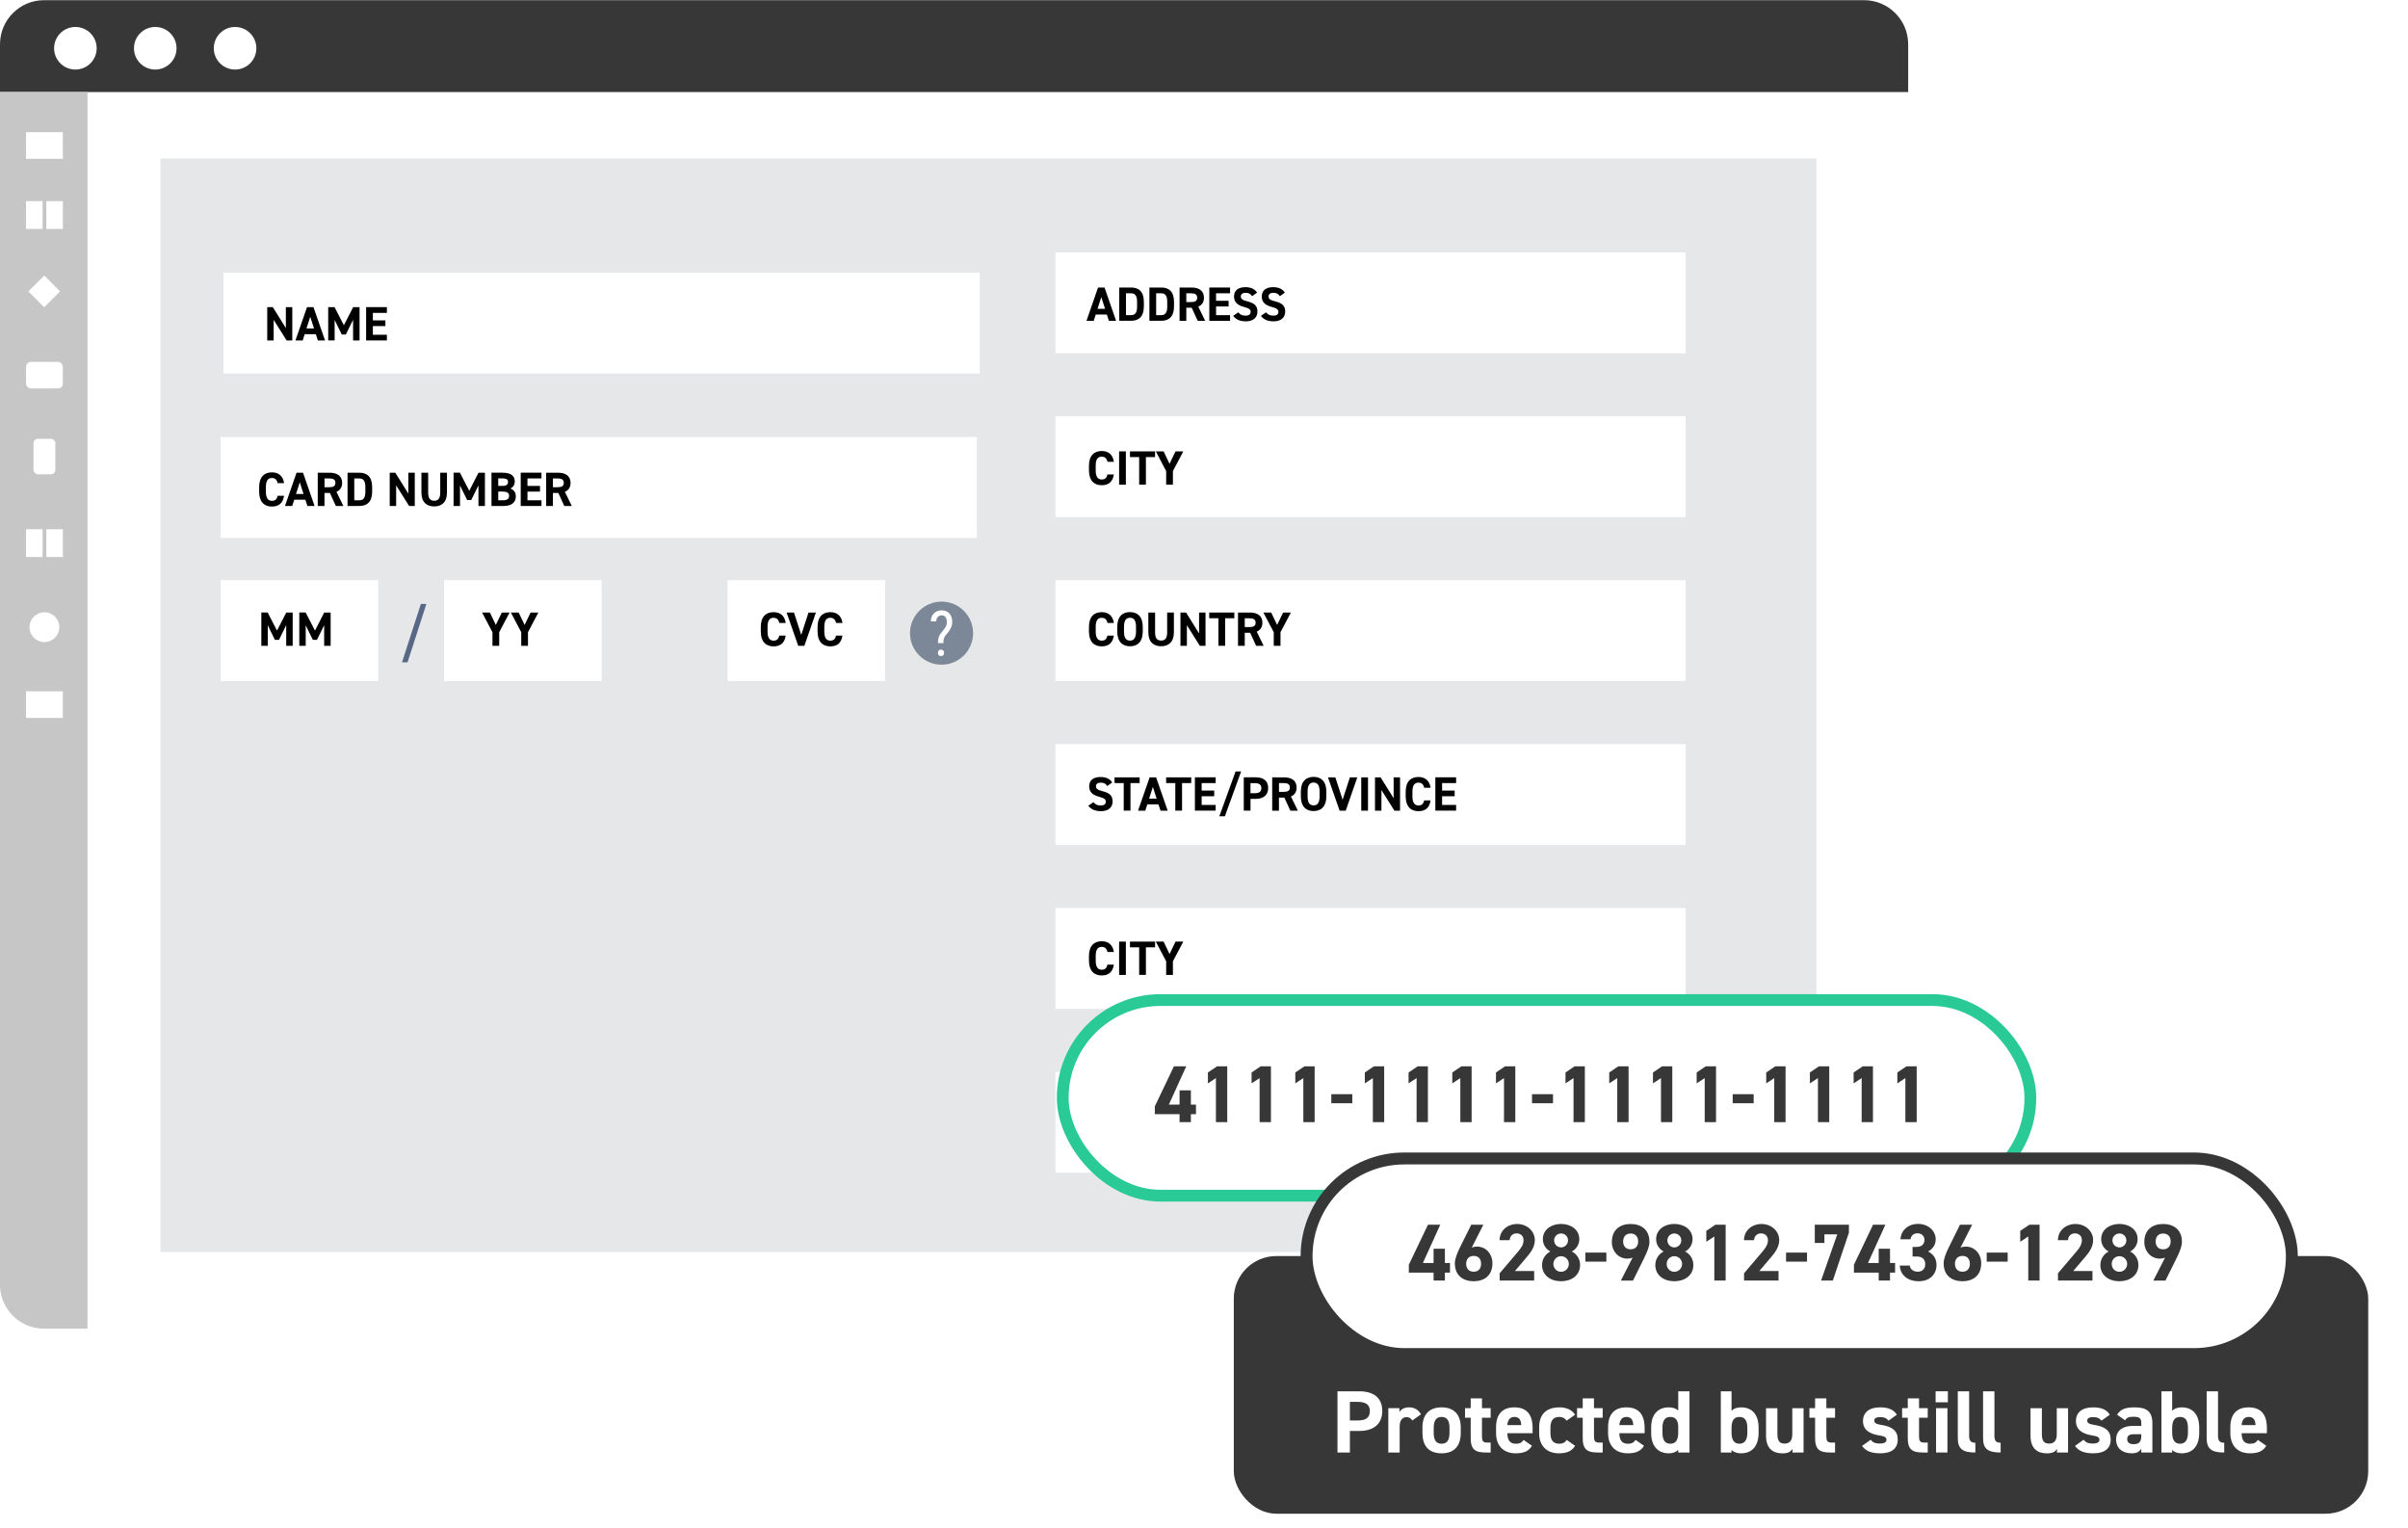 <?xml version="1.0" encoding="UTF-8"?><svg id="Layer_2" xmlns="http://www.w3.org/2000/svg" width="543" height="344.54" xmlns:xlink="http://www.w3.org/1999/xlink" viewBox="0 0 543 344.54"><defs><style>.cls-1{fill:none;}.cls-2{filter:url(#outer-glow-2);stroke:#373737;stroke-width:2.69px;}.cls-2,.cls-3,.cls-4{fill:#fff;}.cls-2,.cls-4{stroke-miterlimit:10;}.cls-5{fill:#576785;}.cls-6{fill:#373737;}.cls-7{fill:#c6c6c6;}.cls-4{filter:url(#outer-glow-1);stroke:#29ca95;stroke-width:2.66px;}.cls-8{fill:#7c8798;}.cls-9{fill:#e6e7e8;}</style><filter id="outer-glow-1" x="215.21" y="201.09" width="268" height="93" filterUnits="userSpaceOnUse"><feOffset dx="0" dy="0"/><feGaussianBlur result="blur" stdDeviation="7.63"/><feFlood flood-color="#000" flood-opacity=".3"/><feComposite in2="blur" operator="in"/><feComposite in="SourceGraphic"/></filter><filter id="outer-glow-2" x="270" y="235.88" width="273" height="95" filterUnits="userSpaceOnUse"><feOffset dx="0" dy="0"/><feGaussianBlur result="blur-2" stdDeviation="7.7"/><feFlood flood-color="#000" flood-opacity=".3"/><feComposite in2="blur-2" operator="in"/><feComposite in="SourceGraphic"/></filter></defs><g id="Layer_1-2"><path class="cls-3" d="M11.08,0h408.13c6.11,0,11.08,4.96,11.08,11.08v278.52c0,5.48-4.45,9.94-9.94,9.94H9.94c-5.48,0-9.94-4.45-9.94-9.94V11.08C0,4.96,4.96,0,11.08,0Z"/><path class="cls-6" d="M9.94.04h410.41c5.48,0,9.94,4.45,9.94,9.94v10.77H0v-10.77C0,4.49,4.45.04,9.94.04Z"/><path class="cls-7" d="M0,20.75h19.73v278.79h-9.81c-5.48,0-9.93-4.45-9.93-9.93V20.75h0Z"/><rect class="cls-3" x="5.87" y="29.8" width="8.3" height="6"/><rect class="cls-3" x="5.87" y="155.85" width="8.3" height="6"/><rect class="cls-3" x="5.87" y="81.58" width="8.3" height="6" rx="1.12" ry="1.12"/><rect class="cls-3" x="7.55" y="98.92" width="4.93" height="8.01" rx="1" ry="1"/><rect class="cls-3" x="5.87" y="45.34" width="3.73" height="6.27"/><rect class="cls-3" x="10.45" y="45.34" width="3.73" height="6.27"/><rect class="cls-3" x="5.87" y="119.31" width="3.73" height="6.27"/><rect class="cls-3" x="10.45" y="119.31" width="3.73" height="6.27"/><rect class="cls-3" x="7.44" y="63.16" width="5.06" height="5.06" transform="translate(-43.53 26.29) rotate(-45)"/><circle class="cls-3" cx="10.02" cy="141.39" r="3.36"/><circle class="cls-3" cx="17" cy="10.88" r="4.8"/><circle class="cls-3" cx="35.01" cy="10.88" r="4.8"/><circle class="cls-3" cx="53.01" cy="10.88" r="4.8"/><rect class="cls-9" x="36.18" y="35.73" width="373.4" height="246.53"/><rect class="cls-3" x="237.99" y="56.9" width="142.12" height="22.74"/><rect class="cls-3" x="237.99" y="93.85" width="142.12" height="22.74"/><rect class="cls-3" x="237.99" y="130.8" width="142.12" height="22.74"/><rect class="cls-3" x="237.99" y="167.75" width="142.12" height="22.74"/><rect class="cls-3" x="237.99" y="204.7" width="142.12" height="22.74"/><rect class="cls-3" x="237.99" y="241.65" width="142.12" height="22.74"/><rect class="cls-1" x="245.04" y="64.82" width="154.39" height="13.78"/><path d="M245,72.33l2.61-7.51h1.46l2.61,7.51h-1.62l-.46-1.42h-2.51l-.46,1.42h-1.63ZM247.49,69.62h1.7l-.85-2.64-.85,2.64Z"/><path d="M252.39,72.33v-7.51h2.67c1.7,0,2.88.87,2.88,3.26v.98c0,2.38-1.19,3.26-2.88,3.26h-2.67ZM256.41,69.07v-.98c0-1.29-.35-1.97-1.36-1.97h-1.14v4.93h1.14c1.01,0,1.36-.68,1.36-1.98Z"/><path d="M259.19,72.33v-7.51h2.67c1.7,0,2.88.87,2.88,3.26v.98c0,2.38-1.19,3.26-2.88,3.26h-2.67ZM263.21,69.07v-.98c0-1.29-.35-1.97-1.36-1.97h-1.14v4.93h1.14c1.01,0,1.36-.68,1.36-1.98Z"/><path d="M270.08,72.33l-1.35-2.95h-1.22v2.95h-1.52v-7.51h2.69c1.73,0,2.81.77,2.81,2.3,0,1.01-.47,1.67-1.28,2.01l1.56,3.2h-1.68ZM268.53,68.1c.9,0,1.43-.2,1.43-.98s-.52-1-1.43-1h-1.02v1.98h1.02Z"/><path d="M277.38,64.83v1.29h-3.16v1.69h2.83v1.28h-2.83v1.96h3.16v1.28h-4.68v-7.51h4.68Z"/><path d="M282.34,66.77c-.33-.51-.72-.76-1.48-.76-.69,0-1.06.32-1.06.83,0,.59.48.85,1.48,1.1,1.57.39,2.27.98,2.27,2.31,0,1.23-.83,2.19-2.59,2.19-1.32,0-2.23-.36-2.89-1.23l1.16-.8c.4.5.86.75,1.63.75.87,0,1.16-.38,1.16-.84,0-.52-.32-.82-1.53-1.13-1.48-.39-2.22-1.1-2.22-2.34s.78-2.11,2.57-2.11c1.2,0,2.1.4,2.63,1.23l-1.14.82Z"/><path d="M288.6,66.77c-.33-.51-.72-.76-1.48-.76-.69,0-1.06.32-1.06.83,0,.59.48.85,1.48,1.1,1.57.39,2.27.98,2.27,2.31,0,1.23-.83,2.19-2.59,2.19-1.32,0-2.23-.36-2.89-1.23l1.16-.8c.4.5.86.75,1.63.75.87,0,1.16-.38,1.16-.84,0-.52-.32-.82-1.53-1.13-1.48-.39-2.22-1.1-2.22-2.34s.78-2.11,2.57-2.11c1.2,0,2.1.4,2.63,1.23l-1.14.82Z"/><rect class="cls-1" x="245.04" y="101.76" width="154.39" height="13.78"/><path d="M249.72,104.09c-.14-.71-.55-1.14-1.29-1.14-.88,0-1.35.6-1.35,2.04v1.07c0,1.39.47,2.04,1.35,2.04.76,0,1.13-.38,1.29-1.14h1.45c-.25,1.69-1.2,2.43-2.74,2.43-1.69,0-2.87-1.02-2.87-3.32v-1.07c0-2.32,1.19-3.32,2.87-3.32,1.49,0,2.5.78,2.75,2.43h-1.46Z"/><path d="M253.88,109.27h-1.52v-7.51h1.52v7.51Z"/><path d="M260.47,101.76v1.29h-2.07v6.21h-1.52v-6.21h-2.07v-1.29h5.66Z"/><path d="M262.39,101.76l1.34,2.8,1.35-2.8h1.75l-2.34,4.44v3.07h-1.52v-3.07l-2.34-4.44h1.76Z"/><rect class="cls-1" x="245.04" y="138.09" width="154.39" height="13.78"/><path d="M249.72,140.42c-.14-.71-.55-1.14-1.29-1.14-.88,0-1.35.6-1.35,2.04v1.07c0,1.39.47,2.04,1.35,2.04.76,0,1.13-.38,1.29-1.14h1.45c-.25,1.69-1.2,2.43-2.74,2.43-1.69,0-2.87-1.02-2.87-3.32v-1.07c0-2.32,1.19-3.32,2.87-3.32,1.49,0,2.5.78,2.75,2.43h-1.46Z"/><path d="M254.81,145.7c-1.69,0-2.87-1.02-2.87-3.32v-1.07c0-2.32,1.19-3.32,2.87-3.32s2.88,1,2.88,3.32v1.07c0,2.3-1.19,3.32-2.88,3.32ZM253.46,142.38c0,1.44.47,2.04,1.35,2.04s1.36-.6,1.36-2.04v-1.07c0-1.44-.48-2.04-1.36-2.04s-1.35.6-1.35,2.04v1.07Z"/><path d="M264.71,138.09v4.46c0,2.22-1.22,3.14-2.88,3.14s-2.88-.92-2.88-3.13v-4.47h1.52v4.47c0,1.28.42,1.85,1.36,1.85s1.36-.57,1.36-1.85v-4.47h1.52Z"/><path d="M271.84,138.09v7.51h-1.27l-2.93-4.65v4.65h-1.45v-7.51h1.26l2.94,4.71v-4.71h1.45Z"/><path d="M278.34,138.09v1.29h-2.07v6.21h-1.52v-6.21h-2.07v-1.29h5.66Z"/><path d="M283.26,145.6l-1.35-2.95h-1.22v2.95h-1.52v-7.51h2.69c1.73,0,2.81.77,2.81,2.3,0,1.01-.47,1.67-1.28,2.01l1.56,3.2h-1.68ZM281.71,141.37c.9,0,1.43-.2,1.43-.98s-.52-1-1.43-1h-1.02v1.98h1.02Z"/><path d="M286.65,138.09l1.34,2.8,1.35-2.8h1.75l-2.34,4.44v3.07h-1.52v-3.07l-2.34-4.44h1.76Z"/><rect class="cls-1" x="245.04" y="175.25" width="154.39" height="13.78"/><path d="M249.68,177.2c-.33-.51-.72-.76-1.48-.76-.69,0-1.06.32-1.06.83,0,.59.48.85,1.48,1.1,1.57.39,2.27.98,2.27,2.31,0,1.23-.83,2.19-2.59,2.19-1.32,0-2.23-.36-2.89-1.23l1.16-.8c.4.5.86.75,1.63.75.87,0,1.16-.38,1.16-.84,0-.52-.32-.82-1.53-1.13-1.48-.39-2.22-1.1-2.22-2.34s.78-2.11,2.57-2.11c1.2,0,2.1.4,2.63,1.23l-1.14.82Z"/><path d="M256.99,175.25v1.29h-2.07v6.21h-1.52v-6.21h-2.07v-1.29h5.66Z"/><path d="M256.63,182.76l2.61-7.51h1.46l2.61,7.51h-1.62l-.46-1.42h-2.51l-.46,1.42h-1.63ZM259.12,180.05h1.7l-.85-2.64-.85,2.64Z"/><path d="M268.62,175.25v1.29h-2.07v6.21h-1.52v-6.21h-2.07v-1.29h5.66Z"/><path d="M274.13,175.25v1.29h-3.16v1.69h2.83v1.28h-2.83v1.96h3.16v1.28h-4.68v-7.51h4.68Z"/><path d="M274.96,184.02l3.66-10.1h1.25l-3.66,10.1h-1.25Z"/><path d="M281.99,180.11v2.64h-1.52v-7.51h2.69c1.73,0,2.81.79,2.81,2.4s-1.07,2.46-2.81,2.46h-1.16ZM282.93,178.83c1.06,0,1.5-.37,1.5-1.17,0-.72-.45-1.11-1.5-1.11h-.95v2.28h.95Z"/><path d="M290.97,182.76l-1.35-2.95h-1.22v2.95h-1.52v-7.51h2.69c1.73,0,2.81.77,2.81,2.3,0,1.01-.47,1.67-1.28,2.01l1.56,3.2h-1.68ZM289.43,178.52c.9,0,1.43-.2,1.43-.98s-.52-1-1.43-1h-1.02v1.98h1.02Z"/><path d="M296.21,182.85c-1.69,0-2.87-1.02-2.87-3.32v-1.07c0-2.32,1.19-3.32,2.87-3.32s2.88,1,2.88,3.32v1.07c0,2.3-1.19,3.32-2.88,3.32ZM294.86,179.53c0,1.44.47,2.04,1.35,2.04s1.36-.6,1.36-2.04v-1.07c0-1.44-.48-2.04-1.36-2.04s-1.35.6-1.35,2.04v1.07Z"/><path d="M301.12,175.25l1.64,5.05,1.64-5.05h1.67l-2.61,7.51h-1.38l-2.62-7.51h1.67Z"/><path d="M308.48,182.76h-1.52v-7.51h1.52v7.51Z"/><path d="M315.71,175.25v7.51h-1.27l-2.93-4.65v4.65h-1.45v-7.51h1.26l2.94,4.71v-4.71h1.45Z"/><path d="M321.14,177.58c-.14-.71-.55-1.14-1.29-1.14-.88,0-1.35.6-1.35,2.04v1.07c0,1.39.47,2.04,1.35,2.04.76,0,1.13-.38,1.29-1.14h1.45c-.25,1.69-1.2,2.43-2.74,2.43-1.69,0-2.87-1.02-2.87-3.32v-1.07c0-2.32,1.19-3.32,2.87-3.32,1.49,0,2.5.78,2.75,2.43h-1.46Z"/><path d="M328.35,175.25v1.29h-3.16v1.69h2.83v1.28h-2.83v1.96h3.16v1.28h-4.68v-7.51h4.68Z"/><rect class="cls-1" x="245.04" y="212.28" width="154.39" height="13.78"/><path d="M249.72,214.61c-.14-.71-.55-1.14-1.29-1.14-.88,0-1.35.6-1.35,2.04v1.07c0,1.39.47,2.04,1.35,2.04.76,0,1.13-.38,1.29-1.14h1.45c-.25,1.69-1.2,2.43-2.74,2.43-1.69,0-2.87-1.02-2.87-3.32v-1.07c0-2.32,1.19-3.32,2.87-3.32,1.49,0,2.5.78,2.75,2.43h-1.46Z"/><path d="M253.88,219.79h-1.52v-7.51h1.52v7.51Z"/><path d="M260.47,212.28v1.29h-2.07v6.21h-1.52v-6.21h-2.07v-1.29h5.66Z"/><path d="M262.39,212.28l1.34,2.8,1.35-2.8h1.75l-2.34,4.44v3.07h-1.52v-3.07l-2.34-4.44h1.76Z"/><rect class="cls-1" x="245.04" y="249.52" width="154.39" height="13.78"/><path d="M250.33,249.52v1l-3.02,5.22h3.13v1.28h-5.07v-1l3.05-5.21h-3.05v-1.29h4.96Z"/><path d="M253.06,257.03h-1.52v-7.51h1.52v7.51Z"/><path d="M256.17,254.39v2.64h-1.52v-7.51h2.69c1.73,0,2.81.79,2.81,2.4s-1.07,2.46-2.81,2.46h-1.16ZM257.12,253.1c1.06,0,1.5-.37,1.5-1.17,0-.72-.45-1.11-1.5-1.11h-.95v2.28h.95Z"/><path d="M265.01,251.85c-.14-.71-.55-1.14-1.29-1.14-.88,0-1.35.6-1.35,2.04v1.07c0,1.39.47,2.04,1.35,2.04.76,0,1.13-.38,1.29-1.14h1.45c-.25,1.69-1.2,2.43-2.74,2.43-1.69,0-2.87-1.02-2.87-3.32v-1.07c0-2.32,1.19-3.32,2.87-3.32,1.49,0,2.5.78,2.75,2.43h-1.46Z"/><path d="M270.1,257.13c-1.69,0-2.87-1.02-2.87-3.32v-1.07c0-2.32,1.19-3.32,2.87-3.32s2.88,1,2.88,3.32v1.07c0,2.3-1.19,3.32-2.88,3.32ZM268.75,253.81c0,1.44.47,2.04,1.35,2.04s1.36-.6,1.36-2.04v-1.07c0-1.44-.48-2.04-1.36-2.04s-1.35.6-1.35,2.04v1.07Z"/><path d="M274.24,257.03v-7.51h2.67c1.7,0,2.88.87,2.88,3.26v.98c0,2.38-1.19,3.26-2.88,3.26h-2.67ZM278.26,253.77v-.98c0-1.29-.35-1.97-1.36-1.97h-1.14v4.93h1.14c1.01,0,1.36-.68,1.36-1.98Z"/><path d="M285.72,249.52v1.29h-3.16v1.69h2.83v1.28h-2.83v1.96h3.16v1.28h-4.68v-7.51h4.68Z"/><rect class="cls-3" x="49.74" y="98.52" width="170.54" height="22.74"/><rect class="cls-3" x="100.13" y="130.8" width="35.53" height="22.74"/><rect class="cls-3" x="50.39" y="61.45" width="170.54" height="22.74"/><rect class="cls-1" x="59.52" y="69.25" width="154.39" height="13.78"/><path d="M65.91,69.25v7.51h-1.27l-2.93-4.65v4.65h-1.45v-7.51h1.26l2.94,4.71v-4.71h1.45Z"/><path d="M66.62,76.76l2.61-7.51h1.46l2.61,7.51h-1.62l-.46-1.42h-2.51l-.46,1.42h-1.63ZM69.11,74.05h1.7l-.85-2.64-.85,2.64Z"/><path d="M77.54,73.34l2.09-4.09h1.45v7.51h-1.46v-4.66l-1.63,3.31h-.92l-1.61-3.28v4.62h-1.45v-7.51h1.43l2.11,4.09Z"/><path d="M87.24,69.25v1.29h-3.16v1.69h2.83v1.28h-2.83v1.96h3.16v1.28h-4.68v-7.51h4.68Z"/><rect class="cls-3" x="49.74" y="130.8" width="35.53" height="22.74"/><rect class="cls-3" x="164.08" y="130.8" width="35.53" height="22.74"/><circle class="cls-8" cx="212.32" cy="142.74" r="7.11"/><path class="cls-3" d="M211.52,144.98c0-.33.02-.62.06-.85.04-.24.09-.45.17-.65s.18-.38.31-.57c.13-.18.29-.39.48-.61.12-.16.25-.32.36-.46.12-.15.22-.3.31-.45.09-.15.16-.32.22-.5.06-.18.08-.39.08-.62,0-.49-.1-.87-.3-1.14-.2-.28-.49-.41-.86-.41-.15,0-.3.03-.44.08-.15.05-.28.14-.4.25-.12.11-.21.26-.28.43-.07.17-.11.38-.11.62h-1.22c0-.39.07-.74.19-1.05.12-.31.3-.57.52-.79.22-.22.48-.38.77-.49.3-.11.62-.17.96-.17.38,0,.72.06,1.01.18s.55.3.75.53c.21.23.36.51.47.83.11.33.16.69.16,1.09,0,.31-.04.61-.13.88s-.2.53-.35.78-.3.48-.48.7c-.18.22-.36.43-.54.64-.2.24-.33.5-.4.8-.07.3-.1.62-.1.96h-1.22ZM211.5,147.18c0-.21.06-.38.17-.52.11-.14.29-.21.52-.21s.41.07.52.21c.12.14.18.32.18.52s-.06.38-.18.52c-.12.14-.29.2-.52.2s-.41-.07-.52-.2c-.11-.14-.17-.31-.17-.52Z"/><path class="cls-5" d="M91.9,149.32h-1.25l4.26-13.17h1.24l-4.25,13.17Z"/><rect class="cls-1" x="57.92" y="106.57" width="154.39" height="13.78"/><path d="M62.6,108.9c-.14-.71-.55-1.14-1.29-1.14-.88,0-1.35.6-1.35,2.04v1.07c0,1.39.47,2.04,1.35,2.04.76,0,1.13-.38,1.29-1.14h1.45c-.25,1.69-1.2,2.43-2.74,2.43-1.69,0-2.87-1.02-2.87-3.32v-1.07c0-2.32,1.19-3.32,2.87-3.32,1.49,0,2.5.78,2.75,2.43h-1.46Z"/><path d="M64.26,114.08l2.61-7.51h1.46l2.61,7.51h-1.62l-.46-1.42h-2.51l-.46,1.42h-1.63ZM66.75,111.37h1.7l-.85-2.64-.85,2.64Z"/><path d="M75.74,114.08l-1.35-2.95h-1.22v2.95h-1.52v-7.51h2.69c1.73,0,2.81.77,2.81,2.3,0,1.01-.47,1.67-1.28,2.01l1.56,3.2h-1.68ZM74.2,109.84c.9,0,1.43-.2,1.43-.98s-.52-1-1.43-1h-1.02v1.98h1.02Z"/><path d="M78.37,114.08v-7.51h2.67c1.7,0,2.88.87,2.88,3.26v.98c0,2.38-1.19,3.26-2.88,3.26h-2.67ZM82.39,110.81v-.98c0-1.29-.35-1.97-1.36-1.97h-1.14v4.93h1.14c1.01,0,1.36-.68,1.36-1.98Z"/><path d="M93.53,106.57v7.51h-1.27l-2.93-4.65v4.65h-1.45v-7.51h1.26l2.94,4.71v-4.71h1.45Z"/><path d="M100.79,106.57v4.46c0,2.22-1.22,3.14-2.88,3.14s-2.88-.92-2.88-3.13v-4.47h1.52v4.47c0,1.28.42,1.85,1.36,1.85s1.36-.57,1.36-1.85v-4.47h1.52Z"/><path d="M105.81,110.66l2.09-4.09h1.45v7.51h-1.46v-4.66l-1.63,3.31h-.92l-1.61-3.28v4.62h-1.45v-7.51h1.43l2.11,4.09Z"/><path d="M113.34,106.57c1.77,0,2.74.63,2.74,1.97,0,.77-.39,1.31-.99,1.6.77.28,1.23.85,1.23,1.78,0,1.16-.76,2.15-2.74,2.15h-2.75v-7.51h2.51ZM112.35,109.54h1.01c.84,0,1.2-.33,1.2-.86s-.26-.83-1.36-.83h-.85v1.69ZM112.35,112.79h1.1c.91,0,1.35-.35,1.35-.99,0-.71-.47-.98-1.49-.98h-.96v1.97Z"/><path d="M122.1,106.57v1.29h-3.16v1.69h2.83v1.28h-2.83v1.96h3.16v1.28h-4.68v-7.51h4.68Z"/><path d="M127.25,114.08l-1.35-2.95h-1.22v2.95h-1.52v-7.51h2.69c1.73,0,2.81.77,2.81,2.3,0,1.01-.47,1.67-1.28,2.01l1.56,3.2h-1.68ZM125.7,109.84c.9,0,1.43-.2,1.43-.98s-.52-1-1.43-1h-1.02v1.98h1.02Z"/><rect class="cls-1" x="58.19" y="138.09" width="29.84" height="13.78"/><path d="M62.46,142.18l2.09-4.09h1.45v7.51h-1.46v-4.66l-1.63,3.31h-.92l-1.61-3.28v4.62h-1.45v-7.51h1.43l2.11,4.09Z"/><path d="M71.02,142.18l2.09-4.09h1.45v7.51h-1.46v-4.66l-1.63,3.31h-.92l-1.61-3.28v4.62h-1.45v-7.51h1.43l2.11,4.09Z"/><rect class="cls-1" x="108.64" y="138.09" width="29.84" height="13.78"/><path d="M110.47,138.09l1.34,2.8,1.35-2.8h1.75l-2.34,4.44v3.07h-1.52v-3.07l-2.34-4.44h1.76Z"/><path d="M116.96,138.09l1.34,2.8,1.35-2.8h1.75l-2.34,4.44v3.07h-1.52v-3.07l-2.34-4.44h1.76Z"/><rect class="cls-1" x="171.04" y="138.09" width="29.84" height="13.78"/><path d="M175.72,140.42c-.14-.71-.55-1.14-1.29-1.14-.88,0-1.35.6-1.35,2.04v1.07c0,1.39.47,2.04,1.35,2.04.76,0,1.13-.38,1.29-1.14h1.45c-.25,1.69-1.2,2.43-2.74,2.43-1.69,0-2.87-1.02-2.87-3.32v-1.07c0-2.32,1.19-3.32,2.87-3.32,1.49,0,2.5.78,2.75,2.43h-1.46Z"/><path d="M179.04,138.09l1.64,5.05,1.64-5.05h1.67l-2.61,7.51h-1.38l-2.62-7.51h1.67Z"/><path d="M188.52,140.42c-.14-.71-.55-1.14-1.29-1.14-.88,0-1.35.6-1.35,2.04v1.07c0,1.39.47,2.04,1.35,2.04.76,0,1.13-.38,1.29-1.14h1.45c-.25,1.69-1.2,2.43-2.74,2.43-1.69,0-2.87-1.02-2.87-3.32v-1.07c0-2.32,1.19-3.32,2.87-3.32,1.49,0,2.5.78,2.75,2.43h-1.46Z"/><rect class="cls-4" x="239.64" y="225.46" width="218.2" height="44.1" rx="22.05" ry="22.05"/><rect class="cls-1" x="260.24" y="240.38" width="181.76" height="22.96"/><path class="cls-6" d="M267.5,240.39l-3.92,8.63h2.41v-3.21h2.55v3.21h1.15v2.17h-1.15v1.79h-2.55v-1.79h-5.58v-1.77l4.31-9.03h2.79Z"/><path class="cls-6" d="M276.74,252.98h-2.55v-9.93l-1.81,1.19v-2.46l2.06-1.39h2.3v12.59Z"/><path class="cls-6" d="M286.59,252.98h-2.55v-9.93l-1.81,1.19v-2.46l2.06-1.39h2.3v12.59Z"/><path class="cls-6" d="M296.45,252.98h-2.55v-9.93l-1.81,1.19v-2.46l2.06-1.39h2.3v12.59Z"/><path class="cls-6" d="M300.21,246.68h4.73v2.04h-4.73v-2.04Z"/><path class="cls-6" d="M312.13,252.98h-2.55v-9.93l-1.81,1.19v-2.46l2.06-1.39h2.3v12.59Z"/><path class="cls-6" d="M321.99,252.98h-2.55v-9.93l-1.81,1.19v-2.46l2.06-1.39h2.3v12.59Z"/><path class="cls-6" d="M331.85,252.98h-2.55v-9.93l-1.81,1.19v-2.46l2.06-1.39h2.3v12.59Z"/><path class="cls-6" d="M341.7,252.98h-2.55v-9.93l-1.81,1.19v-2.46l2.06-1.39h2.3v12.59Z"/><path class="cls-6" d="M345.47,246.68h4.73v2.04h-4.73v-2.04Z"/><path class="cls-6" d="M357.38,252.98h-2.55v-9.93l-1.81,1.19v-2.46l2.06-1.39h2.3v12.59Z"/><path class="cls-6" d="M367.24,252.98h-2.55v-9.93l-1.81,1.19v-2.46l2.06-1.39h2.3v12.59Z"/><path class="cls-6" d="M377.1,252.98h-2.55v-9.93l-1.81,1.19v-2.46l2.06-1.39h2.3v12.59Z"/><path class="cls-6" d="M386.96,252.98h-2.55v-9.93l-1.81,1.19v-2.46l2.06-1.39h2.3v12.59Z"/><path class="cls-6" d="M390.72,246.68h4.73v2.04h-4.73v-2.04Z"/><path class="cls-6" d="M402.64,252.98h-2.55v-9.93l-1.81,1.19v-2.46l2.06-1.39h2.3v12.59Z"/><path class="cls-6" d="M412.49,252.98h-2.55v-9.93l-1.81,1.19v-2.46l2.06-1.39h2.3v12.59Z"/><path class="cls-6" d="M422.35,252.98h-2.55v-9.93l-1.81,1.19v-2.46l2.06-1.39h2.3v12.59Z"/><path class="cls-6" d="M432.21,252.98h-2.55v-9.93l-1.81,1.19v-2.46l2.06-1.39h2.3v12.59Z"/><rect class="cls-6" x="278.22" y="283.17" width="255.81" height="58.09" rx="9.6" ry="9.6"/><rect class="cls-1" x="288.38" y="313.66" width="235.48" height="30.88"/><path class="cls-3" d="M304.4,322.6v4.86h-2.8v-13.8h4.94c3.18,0,5.16,1.46,5.16,4.42s-1.96,4.52-5.16,4.52h-2.14ZM306.14,320.24c1.94,0,2.76-.68,2.76-2.16,0-1.32-.82-2.04-2.76-2.04h-1.74v4.2h1.74Z"/><path class="cls-3" d="M318.48,320.24c-.26-.38-.62-.76-1.26-.76-.96,0-1.6.7-1.6,2.1v5.88h-2.56v-10h2.5v.84c.34-.5,1-1.02,2.18-1.02s2.1.52,2.7,1.56l-1.96,1.4Z"/><path class="cls-3" d="M329.4,323.04c0,2.74-1.3,4.6-4.32,4.6s-4.32-1.8-4.32-4.6v-1.2c0-3,1.58-4.56,4.32-4.56s4.32,1.56,4.32,4.56v1.2ZM326.86,322.96v-1.04c0-1.6-.52-2.48-1.78-2.48s-1.78.88-1.78,2.48v1.04c0,1.44.36,2.52,1.78,2.52s1.78-1.08,1.78-2.52Z"/><path class="cls-3" d="M330.36,317.46h1.28v-2.2h2.54v2.2h1.96v2.16h-1.96v4.18c0,1,.2,1.42,1.14,1.42h.82v2.24h-1.08c-2.42,0-3.42-.68-3.42-3.26v-4.58h-1.28v-2.16Z"/><path class="cls-3" d="M345.46,325.94c-.7,1.22-1.86,1.7-3.66,1.7-3,0-4.44-1.94-4.44-4.52v-1.36c0-3.02,1.52-4.48,4.12-4.48,2.82,0,4.12,1.64,4.12,4.68v1.14h-5.7c.02,1.38.46,2.38,1.88,2.38,1.06,0,1.4-.32,1.78-.86l1.9,1.32ZM339.9,321.28h3.14c-.06-1.3-.58-1.84-1.54-1.84-1.02,0-1.5.7-1.6,1.84Z"/><path class="cls-3" d="M355.18,325.94c-.7,1.18-1.84,1.7-3.64,1.7-2.86,0-4.46-1.8-4.46-4.52v-1.36c0-2.92,1.62-4.48,4.6-4.48,1.54,0,2.8.56,3.5,1.66l-1.92,1.34c-.34-.48-.84-.84-1.64-.84-1.44,0-2,.88-2,2.48v1.04c0,1.44.38,2.52,2,2.52.76,0,1.3-.26,1.66-.86l1.9,1.32Z"/><path class="cls-3" d="M355.62,317.46h1.28v-2.2h2.54v2.2h1.96v2.16h-1.96v4.18c0,1,.2,1.42,1.14,1.42h.82v2.24h-1.08c-2.42,0-3.42-.68-3.42-3.26v-4.58h-1.28v-2.16Z"/><path class="cls-3" d="M370.72,325.94c-.7,1.22-1.86,1.7-3.66,1.7-3,0-4.44-1.94-4.44-4.52v-1.36c0-3.02,1.52-4.48,4.12-4.48,2.82,0,4.12,1.64,4.12,4.68v1.14h-5.7c.02,1.38.46,2.38,1.88,2.38,1.06,0,1.4-.32,1.78-.86l1.9,1.32ZM365.16,321.28h3.14c-.06-1.3-.58-1.84-1.54-1.84-1.02,0-1.5.7-1.6,1.84Z"/><path class="cls-3" d="M378.44,313.66h2.54v13.8h-2.54v-.58c-.52.48-1.2.76-2.14.76-2.62,0-3.96-1.86-3.96-4.52v-1.36c0-2.92,1.58-4.48,3.96-4.48.86,0,1.58.22,2.14.7v-4.32ZM378.44,322.96v-1.26c0-1.46-.58-2.26-1.78-2.26-1.26,0-1.78.88-1.78,2.48v1.04c0,1.44.4,2.52,1.78,2.52s1.78-1.08,1.78-2.52Z"/><path class="cls-3" d="M390.46,318.08c.54-.58,1.3-.8,2.16-.8,2.4,0,3.94,1.56,3.94,4.56v1.2c0,2.74-1.3,4.6-3.94,4.6-.98,0-1.68-.26-2.16-.78v.6h-2.42v-13.8h2.42v4.42ZM394.02,322.96v-1.04c0-1.6-.52-2.48-1.78-2.48s-1.78.88-1.78,2.48v1.04c0,1.44.44,2.52,1.78,2.52s1.78-1.08,1.78-2.52Z"/><path class="cls-3" d="M406.7,327.47h-2.5v-.84c-.42.68-.96,1.02-2.28,1.02-2.02,0-3.68-1-3.68-3.94v-6.24h2.56v5.86c0,1.58.56,2.12,1.62,2.12,1.18,0,1.74-.72,1.74-2.1v-5.88h2.54v10Z"/><path class="cls-3" d="M408.02,317.46h1.28v-2.2h2.54v2.2h1.96v2.16h-1.96v4.18c0,1,.2,1.42,1.14,1.42h.82v2.24h-1.08c-2.42,0-3.42-.68-3.42-3.26v-4.58h-1.28v-2.16Z"/><path class="cls-3" d="M425.86,320.28c-.44-.52-.88-.8-1.96-.8-.66,0-1.26.2-1.26.78s.54.82,1.6.98c2.46.38,3.7,1.32,3.7,3.3s-1.34,3.1-3.92,3.1c-2.04,0-3.28-.5-4.14-1.66l1.96-1.4c.4.54.9.86,2.14.86.88,0,1.42-.3,1.42-.82,0-.62-.44-.82-1.7-1.02-2.08-.34-3.6-1.22-3.6-3.24,0-1.9,1.36-3.08,3.86-3.08,1.64,0,3,.38,3.78,1.66l-1.88,1.34Z"/><path class="cls-3" d="M428.92,317.46h1.28v-2.2h2.54v2.2h1.96v2.16h-1.96v4.18c0,1,.2,1.42,1.14,1.42h.82v2.24h-1.08c-2.42,0-3.42-.68-3.42-3.26v-4.58h-1.28v-2.16Z"/><path class="cls-3" d="M436.48,313.66h2.76v2.48h-2.76v-2.48ZM436.58,317.46h2.56v10h-2.56v-10Z"/><path class="cls-3" d="M441.48,313.66h2.56v10.02c0,1.08.32,1.58,1.4,1.58v2.2c-2.7,0-3.96-.7-3.96-3.2v-10.6Z"/><path class="cls-3" d="M447.18,313.66h2.56v10.02c0,1.08.32,1.58,1.4,1.58v2.2c-2.7,0-3.96-.7-3.96-3.2v-10.6Z"/><path class="cls-3" d="M466.34,327.47h-2.5v-.84c-.42.68-.96,1.02-2.28,1.02-2.02,0-3.68-1-3.68-3.94v-6.24h2.56v5.86c0,1.58.56,2.12,1.62,2.12,1.18,0,1.74-.72,1.74-2.1v-5.88h2.54v10Z"/><path class="cls-3" d="M473.88,320.28c-.44-.52-.88-.8-1.96-.8-.66,0-1.26.2-1.26.78s.54.82,1.6.98c2.46.38,3.7,1.32,3.7,3.3s-1.34,3.1-3.92,3.1c-2.04,0-3.28-.5-4.14-1.66l1.96-1.4c.4.54.9.86,2.14.86.88,0,1.42-.3,1.42-.82,0-.62-.44-.82-1.7-1.02-2.08-.34-3.6-1.22-3.6-3.24,0-1.9,1.36-3.08,3.86-3.08,1.64,0,3,.38,3.78,1.66l-1.88,1.34Z"/><path class="cls-3" d="M480.88,321.46h1.98v-.58c0-1.12-.34-1.48-1.78-1.48-.98,0-1.46.14-1.88.8l-1.8-1.26c.74-1.22,1.86-1.66,3.92-1.66,2.58,0,4.04.76,4.04,3.62v6.56h-2.5v-.88c-.4.68-1,1.06-2.16,1.06-2.08,0-3.52-1.1-3.52-3.14s1.6-3.04,3.7-3.04ZM482.86,323.34h-1.68c-1.04,0-1.5.34-1.5,1.12s.58,1.12,1.46,1.12c1.16,0,1.72-.5,1.72-1.86v-.38Z"/><path class="cls-3" d="M489.82,318.08c.54-.58,1.3-.8,2.16-.8,2.4,0,3.94,1.56,3.94,4.56v1.2c0,2.74-1.3,4.6-3.94,4.6-.98,0-1.68-.26-2.16-.78v.6h-2.42v-13.8h2.42v4.42ZM493.38,322.96v-1.04c0-1.6-.52-2.48-1.78-2.48s-1.78.88-1.78,2.48v1.04c0,1.44.44,2.52,1.78,2.52s1.78-1.08,1.78-2.52Z"/><path class="cls-3" d="M497.6,313.66h2.56v10.02c0,1.08.32,1.58,1.4,1.58v2.2c-2.7,0-3.96-.7-3.96-3.2v-10.6Z"/><path class="cls-3" d="M511.04,325.94c-.7,1.22-1.86,1.7-3.66,1.7-3,0-4.44-1.94-4.44-4.52v-1.36c0-3.02,1.52-4.48,4.12-4.48,2.82,0,4.12,1.64,4.12,4.68v1.14h-5.7c.02,1.38.46,2.38,1.88,2.38,1.06,0,1.4-.32,1.78-.86l1.9,1.32ZM505.48,321.28h3.14c-.06-1.3-.58-1.84-1.54-1.84-1.02,0-1.5.7-1.6,1.84Z"/><rect class="cls-2" x="294.63" y="261.17" width="222.18" height="44.1" rx="22.05" ry="22.05"/><rect class="cls-1" x="317.52" y="276.09" width="206" height="19.7"/><path class="cls-6" d="M324.78,276.1l-3.92,8.63h2.41v-3.21h2.55v3.21h1.15v2.17h-1.15v1.79h-2.55v-1.79h-5.58v-1.77l4.31-9.03h2.79Z"/><path class="cls-6" d="M331.87,281.28c.38-.18.77-.24,1.22-.24,1.93,0,3.45,1.59,3.45,3.76,0,2.79-1.88,4.05-4.22,4.05s-4.25-1.24-4.25-4.03c0-.99.44-2.15,1.15-3.59l2.54-5.13h2.74l-2.63,5.18ZM332.32,286.7c1.1,0,1.66-.73,1.66-1.79s-.57-1.77-1.66-1.77-1.7.73-1.7,1.77.57,1.79,1.7,1.79Z"/><path class="cls-6" d="M345.94,288.69h-7.77v-1.64l4.22-4.96c.78-.91,1.17-1.68,1.17-2.5,0-1.02-.75-1.53-1.57-1.53s-1.5.53-1.57,1.53h-2.26c0-2.17,1.79-3.65,3.96-3.65s3.98,1.57,3.98,3.65c0,1.66-1.09,2.96-1.9,3.91l-2.59,3.05h4.34v2.15Z"/><path class="cls-6" d="M349.61,282.15c-1-.51-1.7-1.59-1.7-2.77,0-2.23,1.97-3.45,4.11-3.45s4.11,1.22,4.11,3.45c0,1.19-.69,2.26-1.7,2.77,1.02.46,1.88,1.61,1.88,3.03,0,2.35-1.95,3.67-4.29,3.67s-4.29-1.31-4.29-3.67c0-1.42.89-2.57,1.88-3.03ZM352.02,286.72c.97,0,1.75-.8,1.75-1.77,0-1.09-.91-1.75-1.75-1.75s-1.73.66-1.73,1.75c0,.97.73,1.77,1.73,1.77ZM352.02,281.22c.86,0,1.57-.71,1.57-1.59s-.71-1.55-1.57-1.55-1.57.69-1.57,1.55.69,1.59,1.57,1.59Z"/><path class="cls-6" d="M357.5,282.39h4.73v2.04h-4.73v-2.04Z"/><path class="cls-6" d="M368.16,283.51c-.4.18-.79.24-1.22.24-1.93,0-3.47-1.59-3.47-3.76,0-2.79,1.9-4.05,4.23-4.05s4.25,1.24,4.25,4.03c0,.99-.46,2.15-1.17,3.6l-2.54,5.13h-2.74l2.65-5.18ZM367.7,278.09c-1.1,0-1.68.73-1.68,1.79s.58,1.77,1.68,1.77,1.7-.73,1.7-1.77-.58-1.79-1.7-1.79Z"/><path class="cls-6" d="M375.15,282.15c-1-.51-1.7-1.59-1.7-2.77,0-2.23,1.97-3.45,4.11-3.45s4.11,1.22,4.11,3.45c0,1.19-.69,2.26-1.7,2.77,1.02.46,1.88,1.61,1.88,3.03,0,2.35-1.95,3.67-4.29,3.67s-4.29-1.31-4.29-3.67c0-1.42.89-2.57,1.88-3.03ZM377.56,286.72c.97,0,1.75-.8,1.75-1.77,0-1.09-.91-1.75-1.75-1.75s-1.73.66-1.73,1.75c0,.97.73,1.77,1.73,1.77ZM377.56,281.22c.86,0,1.57-.71,1.57-1.59s-.71-1.55-1.57-1.55-1.57.69-1.57,1.55.69,1.59,1.57,1.59Z"/><path class="cls-6" d="M389.13,288.69h-2.55v-9.93l-1.81,1.19v-2.46l2.06-1.39h2.3v12.59Z"/><path class="cls-6" d="M401.05,288.69h-7.77v-1.64l4.22-4.96c.78-.91,1.17-1.68,1.17-2.5,0-1.02-.75-1.53-1.57-1.53s-1.5.53-1.57,1.53h-2.26c0-2.17,1.79-3.65,3.96-3.65s3.98,1.57,3.98,3.65c0,1.66-1.09,2.96-1.9,3.91l-2.59,3.05h4.34v2.15Z"/><path class="cls-6" d="M402.75,282.39h4.73v2.04h-4.73v-2.04Z"/><path class="cls-6" d="M409.23,280.22v-4.12h7.7v1.79l-3.63,10.8h-2.65l3.65-10.42h-2.9v1.95h-2.17Z"/><path class="cls-6" d="M425.15,276.1l-3.92,8.63h2.41v-3.21h2.55v3.21h1.15v2.17h-1.15v1.79h-2.55v-1.79h-5.58v-1.77l4.31-9.03h2.79Z"/><path class="cls-6" d="M431.28,281.11h.93c1.04,0,1.75-.55,1.75-1.61,0-.84-.64-1.46-1.57-1.46s-1.46.57-1.57,1.35h-2.26c.09-2.06,1.79-3.47,3.96-3.47,2.3,0,3.98,1.59,3.98,3.47,0,1.42-.88,2.3-1.72,2.76,1.08.53,1.9,1.51,1.9,3.01,0,2.04-1.42,3.69-4.01,3.69s-4.18-1.5-4.27-3.54h2.24c.13.8.73,1.39,1.86,1.39,1.02,0,1.64-.73,1.64-1.66,0-1.11-.64-1.77-1.93-1.77h-.93v-2.15Z"/><path class="cls-6" d="M442.09,281.28c.38-.18.77-.24,1.22-.24,1.93,0,3.45,1.59,3.45,3.76,0,2.79-1.88,4.05-4.22,4.05s-4.25-1.24-4.25-4.03c0-.99.44-2.15,1.15-3.59l2.54-5.13h2.74l-2.63,5.18ZM442.54,286.7c1.1,0,1.66-.73,1.66-1.79s-.57-1.77-1.66-1.77-1.7.73-1.7,1.77.57,1.79,1.7,1.79Z"/><path class="cls-6" d="M448,282.39h4.73v2.04h-4.73v-2.04Z"/><path class="cls-6" d="M459.92,288.69h-2.55v-9.93l-1.81,1.19v-2.46l2.06-1.39h2.3v12.59Z"/><path class="cls-6" d="M471.84,288.69h-7.77v-1.64l4.22-4.96c.78-.91,1.17-1.68,1.17-2.5,0-1.02-.75-1.53-1.57-1.53s-1.5.53-1.57,1.53h-2.26c0-2.17,1.79-3.65,3.96-3.65s3.98,1.57,3.98,3.65c0,1.66-1.09,2.96-1.9,3.91l-2.59,3.05h4.34v2.15Z"/><path class="cls-6" d="M475.51,282.15c-1-.51-1.7-1.59-1.7-2.77,0-2.23,1.97-3.45,4.11-3.45s4.11,1.22,4.11,3.45c0,1.19-.69,2.26-1.7,2.77,1.02.46,1.88,1.61,1.88,3.03,0,2.35-1.95,3.67-4.29,3.67s-4.29-1.31-4.29-3.67c0-1.42.89-2.57,1.88-3.03ZM477.92,286.72c.97,0,1.75-.8,1.75-1.77,0-1.09-.91-1.75-1.75-1.75s-1.73.66-1.73,1.75c0,.97.73,1.77,1.73,1.77ZM477.92,281.22c.86,0,1.57-.71,1.57-1.59s-.71-1.55-1.57-1.55-1.57.69-1.57,1.55.69,1.59,1.57,1.59Z"/><path class="cls-6" d="M488.23,283.51c-.4.18-.79.24-1.22.24-1.93,0-3.47-1.59-3.47-3.76,0-2.79,1.9-4.05,4.23-4.05s4.25,1.24,4.25,4.03c0,.99-.46,2.15-1.17,3.6l-2.54,5.13h-2.74l2.65-5.18ZM487.78,278.09c-1.1,0-1.68.73-1.68,1.79s.58,1.77,1.68,1.77,1.7-.73,1.7-1.77-.58-1.79-1.7-1.79Z"/></g></svg>